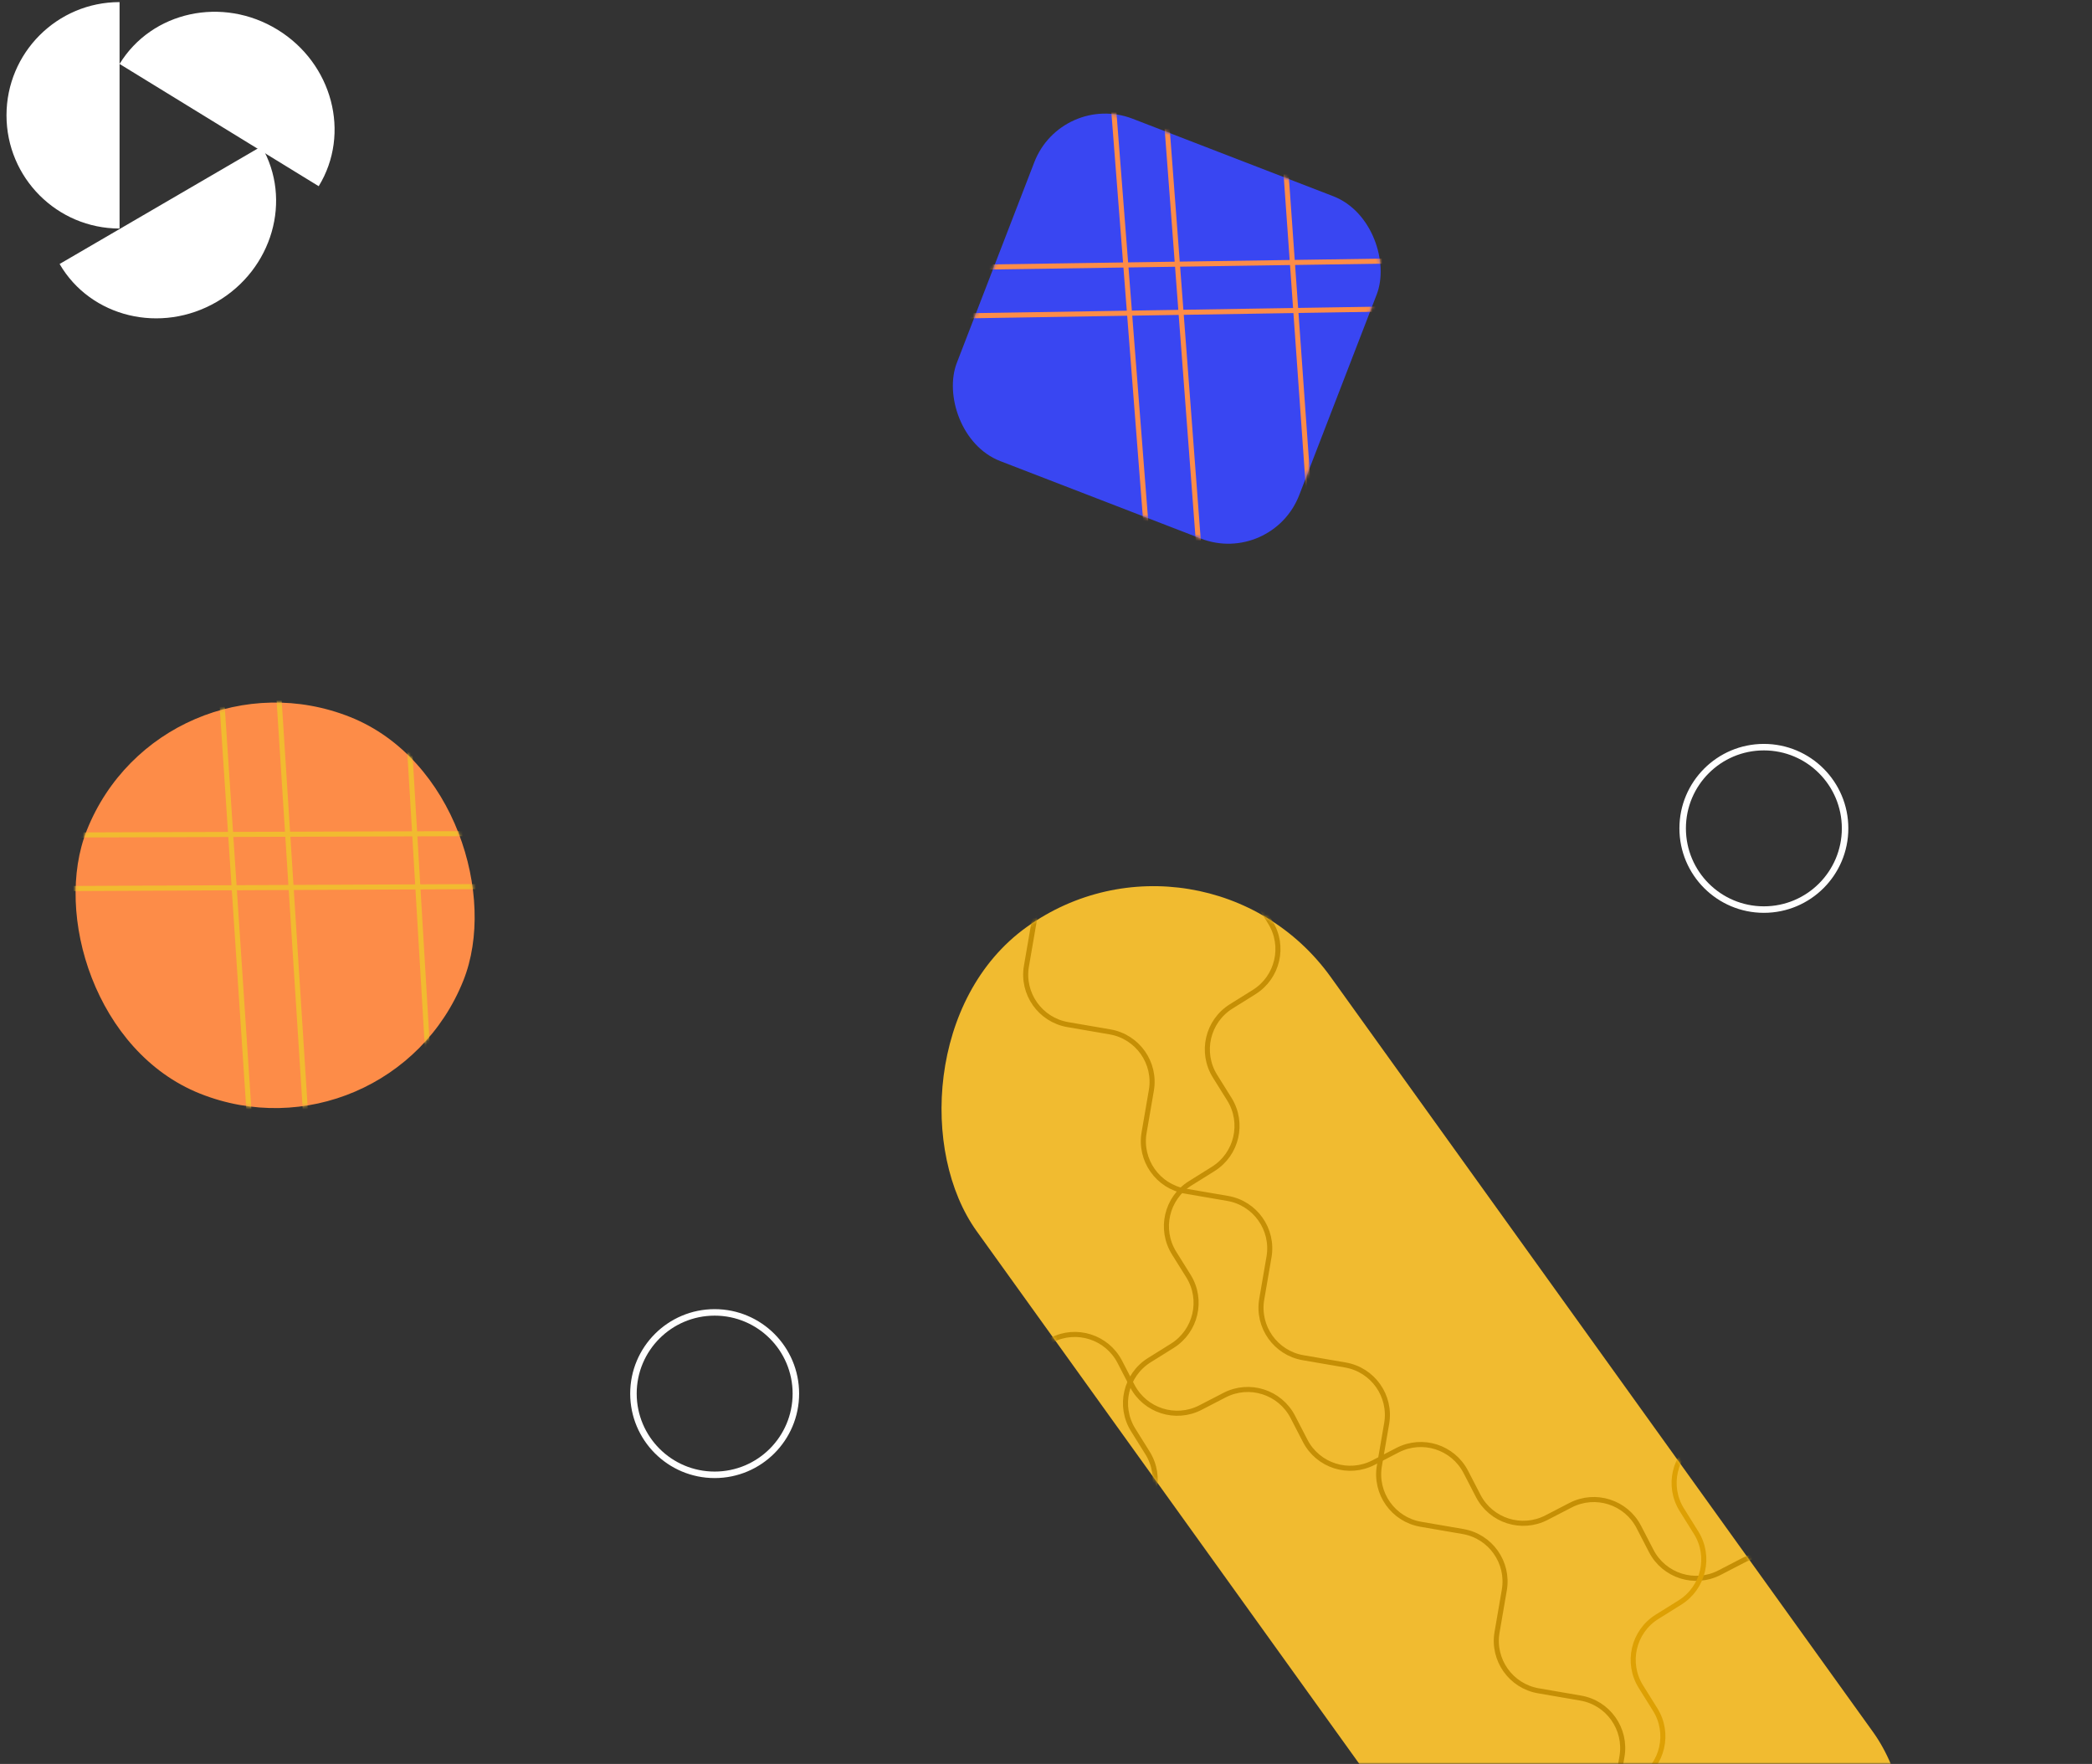 <svg xmlns="http://www.w3.org/2000/svg" width="644" height="543" fill="none"><rect width="100%" height="100%" fill="#333333" stroke="none"/><rect width="112.995" height="112.995" x="326.826" y="28.116" fill="#3946F2" rx="23.401" transform="rotate(21.117 326.826 28.116)"/><mask id="a" width="134" height="134" x="292" y="34" maskUnits="userSpaceOnUse" style="mask-type:alpha"><rect width="112.995" height="112.995" x="326.826" y="28.116" fill="#FD8C48" rx="23.401" transform="rotate(21.117 326.826 28.116)"/></mask><g mask="url(#a)"><path stroke="#FD8C48" stroke-width="1.56" d="m435.253 94.99-147.965 2.393M434.816 80.25l-148.647 2.21m55.821-59.618 11.761 151.206m4.611-146.82 11.419 151.115m25.745-130.19 7.964 112.17"/></g><rect width="124.805" height="124.805" x="49.895" y="197.59" fill="#FD8C48" rx="62.403" transform="rotate(21.778 49.895 197.59)"/><mask id="b" width="126" height="126" x="22" y="216" maskUnits="userSpaceOnUse" style="mask-type:alpha"><rect width="124.805" height="124.805" x="49.895" y="197.59" fill="#FD8C48" rx="62.403" transform="rotate(21.778 49.895 197.59)"/></mask><g mask="url(#b)"><path stroke="#F1BB30" stroke-width="1.56" d="m168.794 272.829-163.449.757M168.5 256.544l-164.2.546m62.412-65.133 11.061 167.148m6.965-162.094 10.685 167.043m30.094-143.459 7.365 123.987"/></g><mask id="c" width="398" height="280" x="246" y="263" maskUnits="userSpaceOnUse" style="mask-type:alpha"><path fill="#D9D9D9" d="M246 263h398v280H246z"/></mask><g mask="url(#c)"><rect width="134.166" height="420.292" fill="#F1BB30" rx="67.083" transform="scale(-1 1) rotate(35.69 -567.723 -452.307)"/><mask id="d" width="302" height="368" x="288" y="272" maskUnits="userSpaceOnUse" style="mask-type:alpha"><rect width="134.166" height="420.292" fill="#F1BB30" rx="67.083" transform="scale(-1 1) rotate(35.69 -567.723 -452.307)"/></mask><g stroke-width="1.56" mask="url(#d)"><path stroke="#C58F05" d="m320.859 269.023-4.88 28.369c-1.461 8.492 4.238 16.559 12.729 18.02l12.995 2.236c8.491 1.461 14.19 9.528 12.729 18.02l-2.235 12.994c-1.461 8.491 4.238 16.559 12.73 18.02l12.994 2.235c8.491 1.461 14.19 9.529 12.729 18.02l-2.235 12.994c-1.461 8.492 4.238 16.559 12.73 18.02l12.994 2.236c8.491 1.461 14.19 9.528 12.729 18.02l-2.235 12.994c-1.461 8.491 4.238 16.559 12.73 18.02l12.994 2.235c8.491 1.461 14.19 9.529 12.73 18.02l-2.236 12.994c-1.461 8.491 4.238 16.559 12.73 18.02l12.994 2.236c8.491 1.46 14.19 9.528 12.73 18.02l-2.236 12.994c-1.461 8.491 4.238 16.559 12.73 18.02l12.994 2.235c8.491 1.461 14.19 9.529 12.73 18.02l-2.236 12.994c-1.461 8.491 4.239 16.559 12.73 18.02l28.369 4.881"/><path stroke="#C58F05" d="m284.295 388.427 10.99 21.244c3.959 7.652 13.372 10.646 21.024 6.688l7.387-3.822c7.653-3.959 17.066-.965 21.025 6.688l3.822 7.387c3.959 7.653 13.372 10.647 21.024 6.688l7.387-3.822c7.653-3.959 17.066-.964 21.025 6.688l3.821 7.387c3.959 7.653 13.372 10.647 21.025 6.688l7.387-3.821c7.653-3.959 17.066-.965 21.025 6.688l3.821 7.387c3.959 7.652 13.372 10.647 21.025 6.688l7.387-3.822c7.653-3.959 17.066-.965 21.025 6.688l3.821 7.387c3.959 7.653 13.372 10.647 21.025 6.688l7.387-3.822c7.652-3.958 17.065-.964 21.024 6.688l3.822 7.387c3.959 7.653 13.372 10.647 21.025 6.688l7.387-3.821c7.652-3.959 17.065-.965 21.024 6.688l3.822 7.387c3.959 7.652 13.372 10.647 21.024 6.688l21.244-10.99"/><path stroke="#DDA004" d="m555.586 376.15-20.29 12.665c-7.309 4.562-9.535 14.186-4.973 21.495l4.404 7.055c4.562 7.309 2.336 16.933-4.973 21.495l-7.056 4.404c-7.309 4.562-9.536 14.186-4.973 21.495l4.404 7.055c4.562 7.309 2.335 16.933-4.974 21.495l-7.055 4.404c-7.309 4.562-9.536 14.186-4.974 21.495l4.404 7.055c4.563 7.309 2.336 16.933-4.973 21.495l-7.055 4.404c-7.309 4.562-9.536 14.186-4.974 21.495l4.404 7.055c4.562 7.309 2.336 16.933-4.973 21.495l-7.056 4.404c-7.309 4.562-9.535 14.186-4.973 21.495l4.404 7.055c4.562 7.309 2.335 16.933-4.974 21.495l-7.055 4.404c-7.309 4.562-9.536 14.186-4.973 21.495l4.403 7.055c4.563 7.309 2.336 16.933-4.973 21.495l-7.055 4.404c-7.309 4.562-9.536 14.186-4.974 21.495l12.665 20.289"/><path stroke="#C58F05" d="m411.895 242.69-20.29 12.665c-7.309 4.562-9.536 14.186-4.973 21.495l4.404 7.055c4.562 7.309 2.335 16.933-4.974 21.495l-7.055 4.404c-7.309 4.562-9.536 14.186-4.974 21.495l4.404 7.055c4.563 7.309 2.336 16.933-4.973 21.495l-7.056 4.404c-7.309 4.562-9.535 14.186-4.973 21.495l4.404 7.055c4.562 7.309 2.336 16.933-4.973 21.495l-7.056 4.404c-7.309 4.562-9.536 14.186-4.973 21.495l4.404 7.055c4.562 7.309 2.335 16.933-4.974 21.495l-7.055 4.404c-7.309 4.562-9.536 14.186-4.974 21.495l4.404 7.055c4.563 7.309 2.336 16.933-4.973 21.495l-7.055 4.404c-7.309 4.562-9.536 14.186-4.974 21.495l4.404 7.055c4.562 7.309 2.336 16.933-4.973 21.495l-7.056 4.404c-7.309 4.562-9.535 14.186-4.973 21.495l12.664 20.289"/></g></g><circle cx="542.99" cy="255" r="25" stroke="#fff" stroke-width="2"/><circle cx="220" cy="429" r="25" stroke="#fff" stroke-width="2"/><path fill="#fff" d="M36.806 70.35C17.586 70.35 2 54.745 2 35.499 2 16.252 17.585.646 36.806.646M36.807 19.685C46.739 3.465 68.512-1.252 85.438 9.14c16.926 10.391 22.605 31.967 12.672 48.18"/><path fill="#fff" d="M80.5 45.044c9.559 16.438 3.39 37.879-13.774 47.877-17.164 9.997-38.822 4.782-48.38-11.657"/></svg>